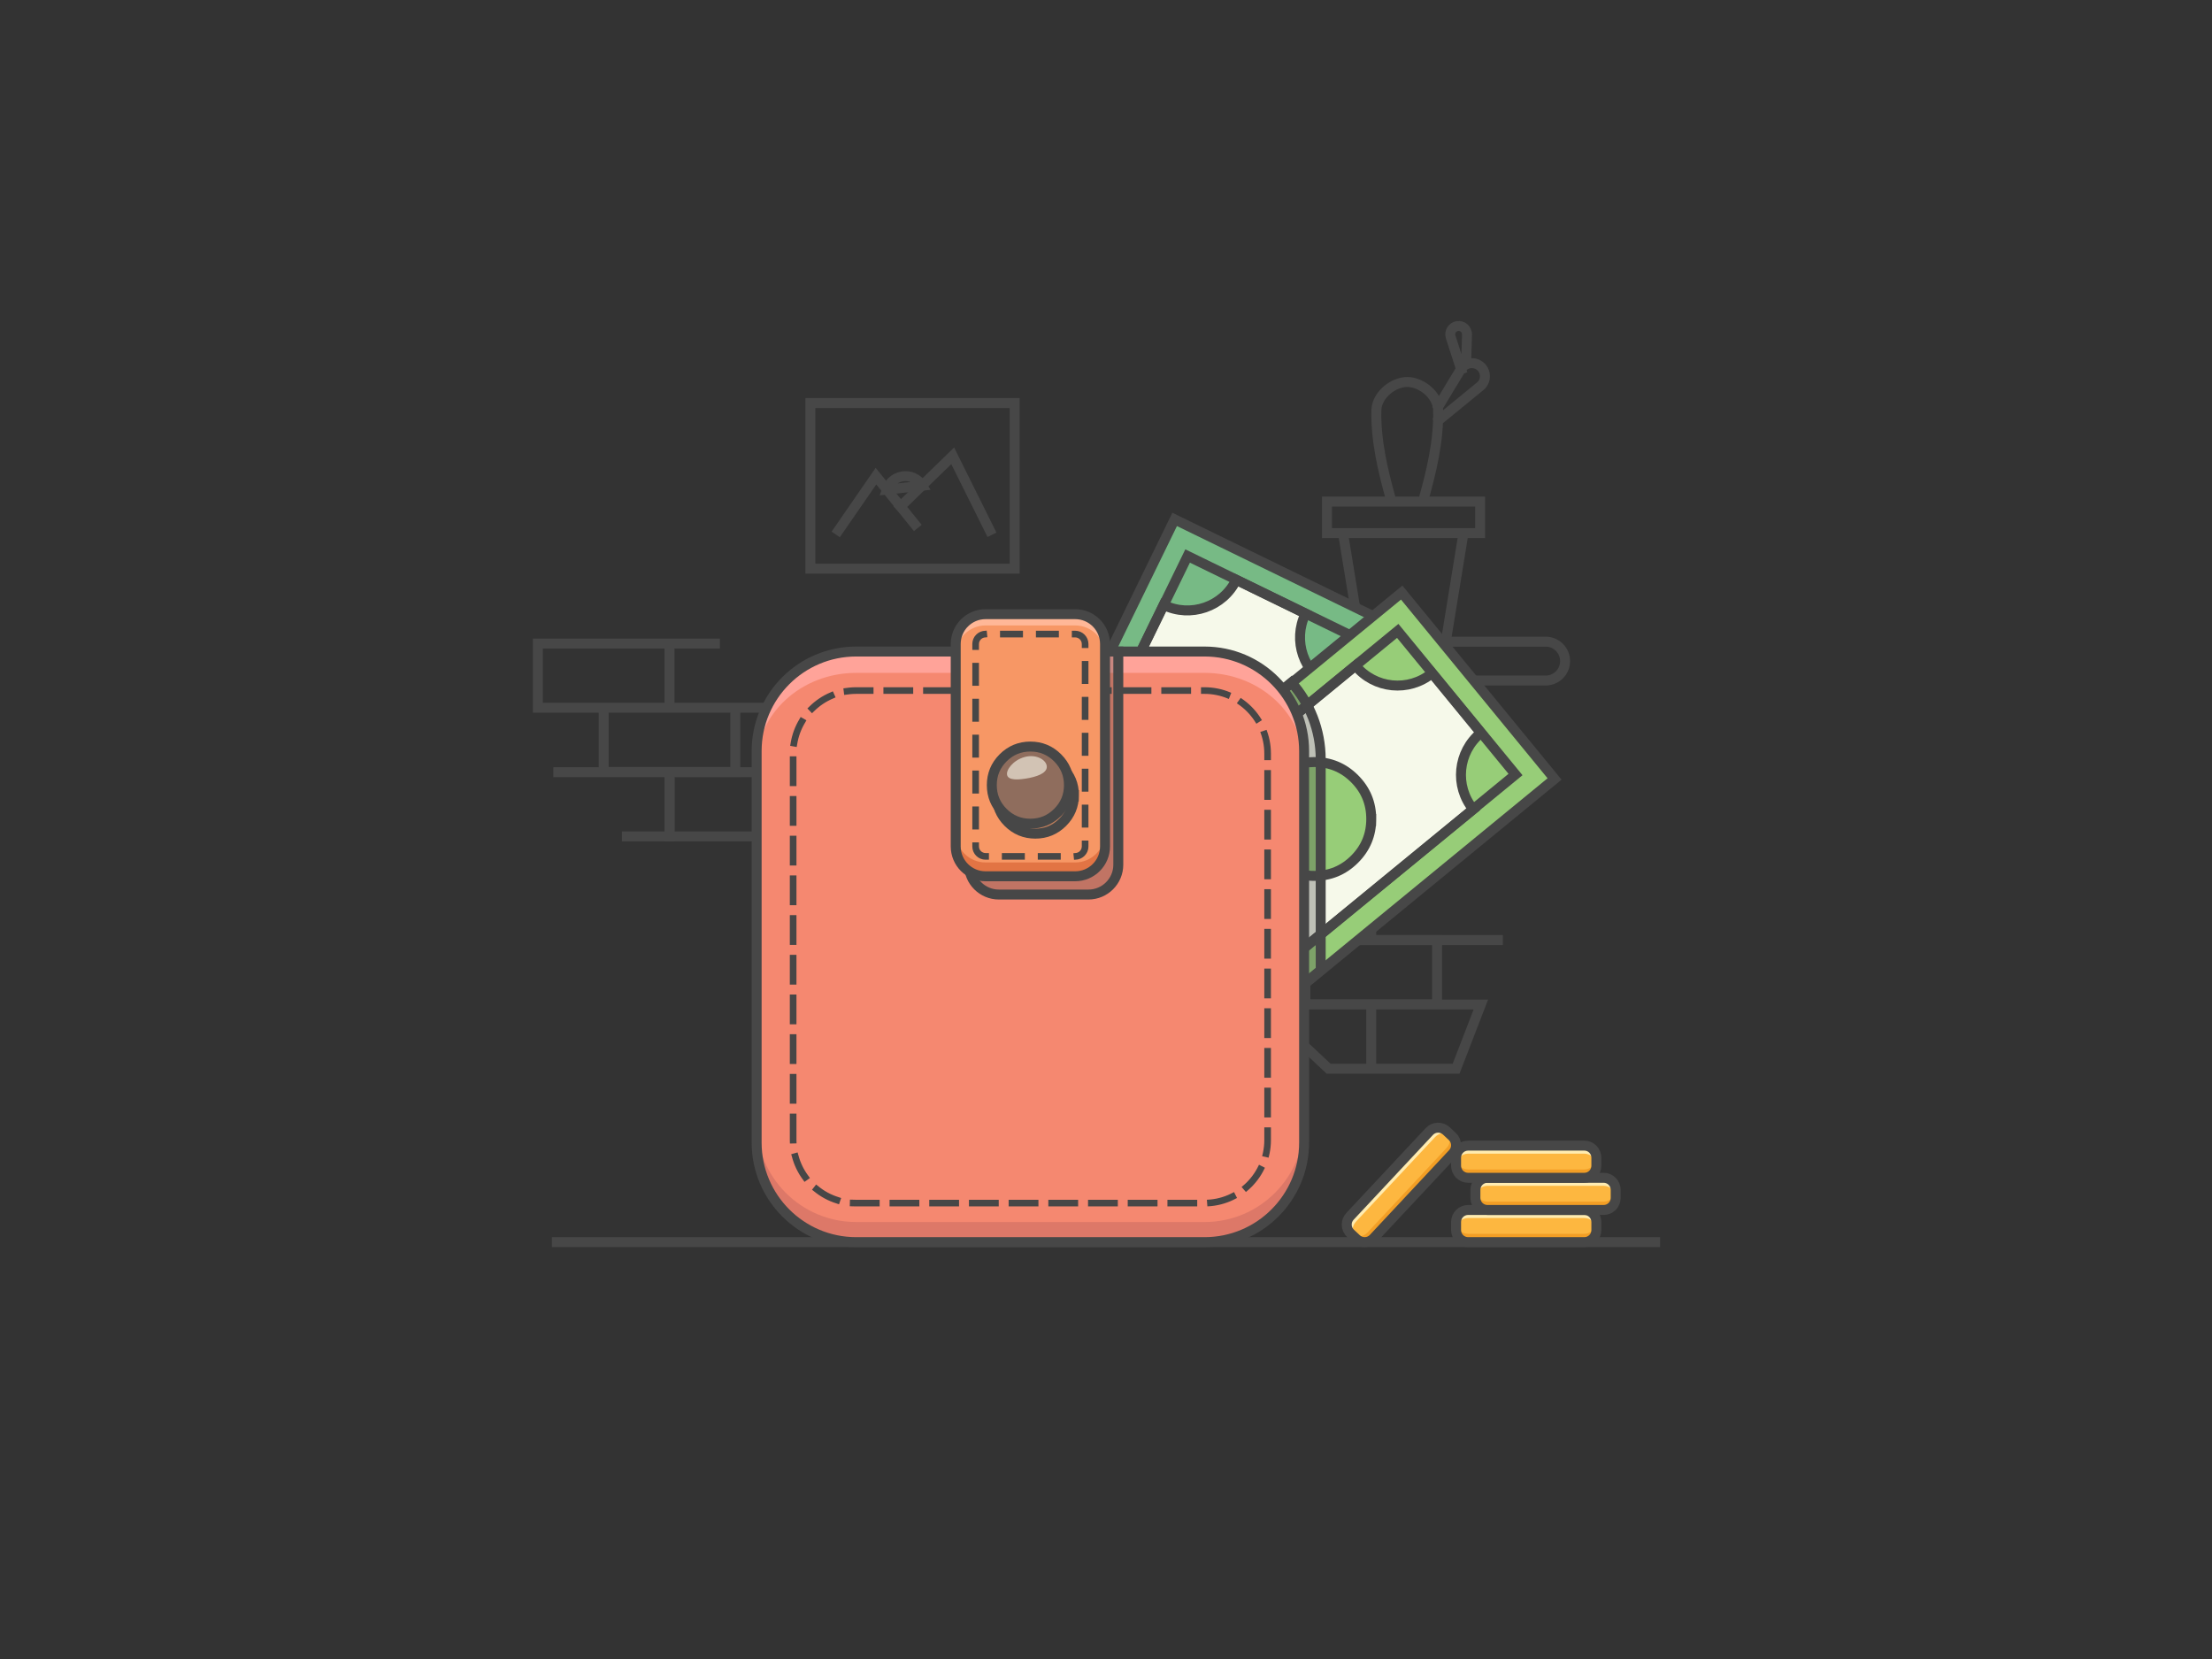 <?xml version="1.0" standalone="no"?>
<!DOCTYPE svg PUBLIC "-//W3C//DTD SVG 1.0//EN" "http://www.w3.org/TR/2001/REC-SVG-20010904/DTD/svg10.dtd">
<svg xmlns="http://www.w3.org/2000/svg" xmlns:xlink="http://www.w3.org/1999/xlink" id="body_1" width="1024" height="768">

<rect width="100%" height="100%" fill="#333333" stroke="none"/>

<g transform="matrix(0.768 0 0 0.768 128 -0)">
	<g>
        <path d="M157.546 387.924L236.896 387.924L236.896 426.604L157.546 426.604L157.546 387.924zM316.245 426.604L236.896 426.604zM236.896 387.924L267.279 387.924zM197.221 426.604L276.57 426.604L276.57 465.285L197.221 465.285zM169.887 465.471L236.896 465.471L236.896 504.152L211.221 504.152" stroke="#474747" stroke-width="6" stroke-linecap="square" fill="none" />
        <path d="M236.896 465.471L316.245 465.471L316.245 504.152L236.896 504.152L236.896 465.471zM580.534 527.965L659.883 527.965L659.883 566.646L580.534 566.646zM739.233 566.646L659.883 566.646zM659.883 527.965L690.267 527.965" stroke="#474747" stroke-width="6" stroke-linecap="square" fill="none" />
        <path d="M620.209 566.646L699.558 566.646L699.558 605.327L620.209 605.327L620.209 566.646zM592.875 605.512L659.883 605.512L659.883 644.193L634.209 644.193zM711.018 644.193L659.883 644.193L659.883 605.512L725.951 605.512zM321.799 242.963L444.941 242.963L444.941 342.785L321.799 342.785z" stroke="#474747" stroke-width="6" stroke-linecap="square" fill="none" />
        <path d="M338.784 319.669L361.346 287.002L384.68 315.918" stroke="#474747" stroke-width="6" stroke-linecap="square" fill="none" />
        <path d="M376.117 305.307L407.597 274.751L429.937 319.669" stroke="#474747" stroke-width="6" stroke-linecap="square" fill="none" />
        <path d="M367.893 295.123C 369.45 290.406 373.894 287.002 379.132 287.002C 383.448 287.002 387.224 289.313 389.291 292.764L389.291 292.764L367.893 295.123zM765.022 410.195L589.881 410.195C 583.415 410.195 578.173 404.953 578.173 398.487C 578.173 392.021 583.415 386.779 589.881 386.779L589.881 386.779L765.022 386.779C 771.488 386.779 776.73 392.021 776.73 398.487C 776.729 404.954 771.488 410.195 765.022 410.195z" stroke="#474747" stroke-width="6" stroke-linecap="square" fill="none" />
        <path d="M704.82 386.78L653.537 386.78L642.87 321.341L715.486 321.341L704.82 386.78zM633.18 302.339L725.487 302.339L725.487 321.341L633.18 321.341zM691.057 302.339L672.118 302.339C 666.966 284.201 662.438 265.196 662.994 246.661C 663.657 237.778 673.254 230.253 681.588 230.256C 689.921 230.253 699.518 237.778 700.182 246.661C 700.737 265.197 696.209 284.201 691.057 302.339zM700.689 244.403L713.807 222.701C 716.332 218.525 722.01 217.629 725.697 220.826C 729.384 224.023 729.302 229.771 725.525 232.861L725.525 232.861L700.95 252.972" stroke="#474747" stroke-width="6" stroke-linecap="square" fill="none" />
        <path d="M713.998 222.469L707.749 203.075C 706.789 200.094 708.745 196.967 711.845 196.527C 713.319 196.318 714.811 196.77 715.921 197.763C 717.031 198.756 717.646 200.188 717.602 201.676L717.602 201.676L717.138 217.35" stroke="#474747" stroke-width="6" stroke-linecap="square" fill="none" />
	</g>
    <path transform="matrix(-0.438 0.899 -0.899 -0.438 1209.174 204.422)"  d="M390.162 407.385L691.272 407.385L691.272 552.728L390.162 552.728L390.162 407.385z" stroke="none" fill="#77BA85" fill-rule="nonzero" />
    <path transform="matrix(-0.438 0.899 -0.899 -0.438 1209.174 204.422)"  d="M390.162 407.385L691.272 407.385L691.272 552.728L390.162 552.728L390.162 407.385z" stroke="#474747" stroke-width="6" stroke-linecap="square" fill="none" />
    <path d="M620.269 369.902L578.506 349.54C 570.576 365.804 550.964 372.56 534.7 364.63L534.7 364.63L431.718 575.854L532.377 624.931L635.36 413.708C 619.096 405.778 612.34 386.166 620.269 369.902z" stroke="none" fill="#F6F9EA" fill-rule="nonzero" />
    <path d="M620.269 369.902L578.506 349.54C 570.576 365.804 550.964 372.56 534.7 364.63L534.7 364.63L431.718 575.854L532.377 624.931L635.36 413.708C 619.096 405.778 612.34 386.166 620.269 369.902z" stroke="#474747" stroke-width="6" stroke-linecap="square" fill="none" />
    <path transform="matrix(0.899 0.438 -0.438 0.899 265.049 -188.386)"  d="M484.725 346.18L596.711 346.18L596.711 613.933L484.725 613.933L484.725 346.18z" stroke="#474747" stroke-width="6" stroke-linecap="square" fill="none" />
    <path d="M585.013 458.956C 585.013 468.431 581.663 476.519 574.963 483.219C 568.263 489.919 560.175 493.269 550.7 493.269C 541.225 493.269 533.137 489.919 526.437 483.219C 519.737 476.519 516.387 468.431 516.387 458.956C 516.387 449.481 519.737 441.393 526.437 434.693C 533.137 427.993 541.225 424.643 550.7 424.643C 560.175 424.643 568.263 427.993 574.963 434.693C 581.663 441.393 585.013 449.481 585.013 458.956C 585.013 459.355 585.006 459.754 584.992 460.154" stroke="none" fill="#77BA85" fill-rule="nonzero" />
    <path d="M585.013 458.956C 585.013 468.431 581.663 476.519 574.963 483.219C 568.263 489.919 560.175 493.269 550.7 493.269C 541.225 493.269 533.137 489.919 526.437 483.219C 519.737 476.519 516.387 468.431 516.387 458.956C 516.387 449.481 519.737 441.393 526.437 434.693C 533.137 427.993 541.225 424.643 550.7 424.643C 560.175 424.643 568.263 427.993 574.963 434.693C 581.663 441.393 585.013 449.481 585.013 458.956C 585.013 459.355 585.006 459.754 584.992 460.154" stroke="#474747" stroke-width="6" stroke-linecap="square" fill="none" />
    <path transform="matrix(-0.773 0.634 -0.634 -0.773 1400.169 516.737)"  d="M457.139 435.991L758.249 435.991L758.249 581.334L457.139 581.334L457.139 435.991z" stroke="none" fill="#97CD78" fill-rule="nonzero" />
    <path transform="matrix(-0.773 0.634 -0.634 -0.773 1400.169 516.737)"  d="M457.139 435.991L758.249 435.991L758.249 581.334L457.139 581.334L457.139 435.991z" stroke="#474747" stroke-width="6" stroke-linecap="square" fill="none" />
    <path d="M725.951 441.747L696.493 405.817C 682.501 417.289 661.858 415.246 650.386 401.254L650.386 401.254L468.665 550.244L539.667 636.844L721.388 487.854C 709.916 473.861 711.959 453.219 725.951 441.747z" stroke="none" fill="#F6F9EA" fill-rule="nonzero" />
    <path d="M725.951 441.747L696.493 405.817C 682.501 417.289 661.858 415.246 650.386 401.254L650.386 401.254L468.665 550.244L539.667 636.844L721.388 487.854C 709.916 473.861 711.959 453.219 725.951 441.747z" stroke="#474747" stroke-width="6" stroke-linecap="square" fill="none" />
    <path transform="matrix(0.634 0.773 -0.773 0.634 615.773 -283.786)"  d="M551.701 374.786L663.687 374.786L663.687 642.539L551.701 642.539L551.701 374.786z" stroke="#474747" stroke-width="6" stroke-linecap="square" fill="none" />
    <path d="M659.883 493.651C 659.883 503.126 656.533 511.214 649.833 517.914C 643.133 524.614 635.045 527.964 625.57 527.964C 616.095 527.964 608.007 524.614 601.307 517.914C 594.607 511.214 591.257 503.126 591.257 493.651C 591.257 484.176 594.607 476.088 601.307 469.388C 608.007 462.688 616.095 459.338 625.57 459.338C 635.045 459.338 643.133 462.688 649.833 469.388C 656.533 476.088 659.883 484.176 659.883 493.651C 659.883 494.05 659.876 494.449 659.862 494.849" stroke="none" fill="#97CD78" fill-rule="nonzero" />
    <path d="M659.883 493.651C 659.883 503.126 656.533 511.214 649.833 517.914C 643.133 524.614 635.045 527.964 625.57 527.964C 616.095 527.964 608.007 524.614 601.307 517.914C 594.607 511.214 591.257 503.126 591.257 493.651C 591.257 484.176 594.607 476.088 601.307 469.388C 608.007 462.688 616.095 459.338 625.57 459.338C 635.045 459.338 643.133 462.688 649.833 469.388C 656.533 476.088 659.883 484.176 659.883 493.651C 659.883 494.05 659.876 494.449 659.862 494.849" stroke="#474747" stroke-width="6" stroke-linecap="square" fill="none" />
    <path d="M629.416 457.724C 629.416 439.943 622.741 423.7 611.779 411.339L611.779 411.339L445.192 547.92L537.343 660.316L629.416 584.827L629.416 457.724z" stroke="#474747" stroke-width="6" stroke-linecap="square" fill="#474747" fill-rule="nonzero" fill-opacity="0.318" />
    <path d="M169 748.723L831 748.723" stroke="#474747" stroke-width="6" stroke-linecap="square" fill="none" />
    <path d="M559.416 748.723L349.416 748.723C 316.279 748.723 289.416 721.86 289.416 688.723L289.416 688.723L289.416 452.723C 289.416 419.586 316.279 392.723 349.416 392.723L349.416 392.723L559.416 392.723C 592.553 392.723 619.416 419.586 619.416 452.723L619.416 452.723L619.416 688.723C 619.416 721.86 592.553 748.723 559.416 748.723z" stroke="none" fill="#F58870" fill-rule="nonzero" />
    <path d="M559.416 748.723L349.416 748.723C 316.279 748.723 289.416 721.86 289.416 688.723L289.416 688.723L289.416 452.723C 289.416 419.586 316.279 392.723 349.416 392.723L349.416 392.723L559.416 392.723C 592.553 392.723 619.416 419.586 619.416 452.723L619.416 452.723L619.416 688.723C 619.416 721.86 592.553 748.723 559.416 748.723z" stroke="none" fill="#F58870" fill-rule="nonzero" />
    <path d="M559.416 736.604L349.416 736.604C 316.279 736.604 289.416 709.741 289.416 676.604L289.416 676.604L289.416 688.724C 289.416 721.861 316.279 748.724 349.416 748.724L349.416 748.724L559.416 748.724C 592.553 748.724 619.416 721.861 619.416 688.724L619.416 688.724L619.416 676.604C 619.416 709.741 592.553 736.604 559.416 736.604z" stroke="none" fill="#DD7868" fill-rule="nonzero" />
    <path d="M559.416 392.723L349.416 392.723C 316.279 392.723 289.416 417.405 289.416 447.852L289.416 447.852L289.416 460.716C 289.416 430.269 316.279 405.587 349.416 405.587L349.416 405.587L559.416 405.587C 592.553 405.587 619.416 430.269 619.416 460.716L619.416 460.716L619.416 447.852C 619.416 417.406 592.553 392.723 559.416 392.723z" stroke="none" fill="#FFA399" fill-rule="nonzero" />
    <path d="M489.416 539.199L435.416 539.199C 425.475 539.199 417.416 531.14 417.416 521.199L417.416 521.199L417.416 410.723C 417.416 400.782 425.475 392.723 435.416 392.723L435.416 392.723L507.416 392.723L507.416 521.199C 507.416 531.14 499.357 539.199 489.416 539.199z" stroke="#474747" stroke-width="6" stroke-linecap="square" fill="#474747" fill-rule="nonzero" fill-opacity="0.298" />
    <path d="M559.416 748.723L349.416 748.723C 316.279 748.723 289.416 721.86 289.416 688.723L289.416 688.723L289.416 452.723C 289.416 419.586 316.279 392.723 349.416 392.723L349.416 392.723L559.416 392.723C 592.553 392.723 619.416 419.586 619.416 452.723L619.416 452.723L619.416 688.723C 619.416 721.86 592.553 748.723 559.416 748.723z" stroke="#474747" stroke-width="6" stroke-linecap="square" fill="none" />
    <path d="M311.416 687.197L311.416 454.25C 311.416 433.263 328.429 416.25 349.416 416.25L349.416 416.25L559.416 416.25C 580.403 416.25 597.416 433.263 597.416 454.25L597.416 454.25L597.416 687.197C 597.416 708.184 580.403 725.197 559.416 725.197L559.416 725.197L349.416 725.197C 328.429 725.197 311.416 708.184 311.416 687.197L311.416 687.197L311.416 687.197z" stroke="#474747" stroke-width="4" stroke-linecap="square" stroke-dasharray="13.958,9.97" fill="none" />
    <path d="M481.416 528.199L427.416 528.199C 417.475 528.199 409.416 520.14 409.416 510.199L409.416 510.199L409.416 388.199C 409.416 378.258 417.475 370.199 427.416 370.199L427.416 370.199L481.416 370.199C 491.357 370.199 499.416 378.258 499.416 388.199L499.416 388.199L499.416 510.199C 499.416 520.14 491.357 528.199 481.416 528.199z" stroke="none" fill="#F79765" fill-rule="nonzero" />
    <path d="M481.416 519.866L427.416 519.866C 417.475 519.866 409.416 511.807 409.416 501.866L409.416 501.866L409.416 510.199C 409.416 520.14 417.475 528.199 427.416 528.199L427.416 528.199L481.416 528.199C 491.357 528.199 499.416 520.14 499.416 510.199L499.416 510.199L499.416 501.866C 499.416 511.807 491.357 519.866 481.416 519.866z" stroke="none" fill="#E27444" fill-rule="nonzero" />
    <path d="M481.416 370.199L427.416 370.199C 417.475 370.199 409.416 378.258 409.416 388.199L409.416 388.199L409.416 395C 409.416 385.059 417.475 377 427.416 377L427.416 377L481.416 377C 491.357 377 499.416 385.059 499.416 395L499.416 395L499.416 388.199C 499.416 378.258 491.357 370.199 481.416 370.199z" stroke="none" fill="#FFB797" fill-rule="nonzero" />
    <path d="M481.416 528.199L427.416 528.199C 417.475 528.199 409.416 520.14 409.416 510.199L409.416 510.199L409.416 388.199C 409.416 378.258 417.475 370.199 427.416 370.199L427.416 370.199L481.416 370.199C 491.357 370.199 499.416 378.258 499.416 388.199L499.416 388.199L499.416 510.199C 499.416 520.14 491.357 528.199 481.416 528.199z" stroke="#474747" stroke-width="6" stroke-linecap="square" fill="none" />
    <path d="M480.666 479.25C 480.666 485.67 478.396 491.15 473.856 495.69C 469.316 500.23 463.836 502.5 457.416 502.5C 450.996 502.5 445.516 500.23 440.976 495.69C 436.436 491.15 434.166 485.67 434.166 479.25C 434.166 472.83 436.436 467.35 440.976 462.81C 445.516 458.27 450.996 456 457.416 456C 463.836 456 469.316 458.27 473.856 462.81C 478.396 467.35 480.666 472.83 480.666 479.25C 480.666 479.521 480.661 479.791 480.652 480.061" stroke="#474747" stroke-width="6" stroke-linecap="square" fill="#474747" fill-rule="nonzero" fill-opacity="0.298" />
    <path d="M427.416 516.199C 424.107 516.199 421.416 513.508 421.416 510.199L421.416 510.199L421.416 388.199C 421.416 384.89 424.107 382.199 427.416 382.199L427.416 382.199L481.416 382.199C 484.725 382.199 487.416 384.89 487.416 388.199L487.416 388.199L487.416 510.199C 487.416 513.508 484.725 516.199 481.416 516.199L481.416 516.199L427.416 516.199z" stroke="#474747" stroke-width="4" stroke-linecap="square" stroke-dasharray="9.839,11.807" fill="none" />
    <path d="M477.666 473.25C 477.666 479.67 475.396 485.15 470.856 489.69C 466.316 494.23 460.836 496.5 454.416 496.5C 447.996 496.5 442.516 494.23 437.976 489.69C 433.436 485.15 431.166 479.67 431.166 473.25C 431.166 466.83 433.436 461.35 437.976 456.81C 442.516 452.27 447.996 450 454.416 450C 460.836 450 466.316 452.27 470.856 456.81C 475.396 461.35 477.666 466.83 477.666 473.25C 477.666 473.521 477.661 473.791 477.652 474.061" stroke="none" fill="#8F6D5D" fill-rule="nonzero" />
    <path d="M477.666 473.25C 477.666 479.67 475.396 485.15 470.856 489.69C 466.316 494.23 460.836 496.5 454.416 496.5C 447.996 496.5 442.516 494.23 437.976 489.69C 433.436 485.15 431.166 479.67 431.166 473.25C 431.166 466.83 433.436 461.35 437.976 456.81C 442.516 452.27 447.996 450 454.416 450C 460.836 450 466.316 452.27 470.856 456.81C 475.396 461.35 477.666 466.83 477.666 473.25C 477.666 473.521 477.661 473.791 477.652 474.061" stroke="#474747" stroke-width="6" stroke-linecap="square" fill="none" />
    <path d="M464.22 461.33C 465.066 465.111 460.548 467.537 453.891 468.91C 447.223 470.228 441.233 470.451 440.413 467.247C 439.567 464.1 444.084 458.261 450.742 456.366C 457.409 454.417 463.399 457.607 464.22 461.33L464.22 461.33L464.22 461.33z" stroke="none" fill="#FFFCEE" fill-rule="nonzero" fill-opacity="0.6" />
    <path d="M788.31 748.723L718.285 748.723C 716.358 748.723 714.509 747.957 713.146 746.595C 711.784 745.232 711.018 743.383 711.018 741.456L711.018 741.456L711.018 736.6C 711.018 734.673 711.784 732.824 713.146 731.461C 714.509 730.098 716.358 729.333 718.285 729.333L718.285 729.333L788.31 729.333C 790.237 729.333 792.086 730.098 793.449 731.461C 794.811 732.824 795.577 734.673 795.577 736.6L795.577 736.6L795.577 741.456C 795.577 743.383 794.812 745.232 793.449 746.595C 792.086 747.958 790.237 748.723 788.31 748.723z" stroke="none" fill="#FDB740" fill-rule="nonzero" />
    <path d="M788.31 731.333L718.285 731.333C 716.358 731.333 714.509 732.099 713.146 733.462C 711.784 734.824 711.018 736.673 711.018 738.6L711.018 738.6L711.018 741.433C 711.018 739.506 711.784 737.657 713.146 736.294C 714.509 734.932 716.358 734.166 718.285 734.166L718.285 734.166L788.31 734.166C 790.237 734.166 792.086 734.932 793.449 736.294C 794.811 737.657 795.577 739.506 795.577 741.433L795.577 741.433L795.577 738.6C 795.577 736.673 794.812 734.824 793.449 733.461C 792.086 732.098 790.237 731.333 788.31 731.333L788.31 731.333L788.31 731.333z" stroke="none" fill="#FFF3C0" fill-rule="nonzero" fill-opacity="0.878" />
    <path d="M788.31 746.534L718.285 746.534C 716.358 746.534 714.509 745.768 713.146 744.406C 711.784 743.043 711.018 741.194 711.018 739.267L711.018 739.267L711.018 736.434C 711.018 738.361 711.784 740.21 713.146 741.573C 714.509 742.935 716.358 743.701 718.285 743.701L718.285 743.701L788.31 743.701C 790.237 743.701 792.086 742.935 793.449 741.573C 794.811 740.21 795.577 738.361 795.577 736.434L795.577 736.434L795.577 739.267C 795.577 741.194 794.812 743.043 793.449 744.406C 792.086 745.769 790.237 746.534 788.31 746.534z" stroke="none" fill="#F29E25" fill-rule="nonzero" />
    <path d="M788.31 748.723L718.285 748.723C 716.358 748.723 714.509 747.957 713.146 746.595C 711.784 745.232 711.018 743.383 711.018 741.456L711.018 741.456L711.018 736.6C 711.018 734.673 711.784 732.824 713.146 731.461C 714.509 730.098 716.358 729.333 718.285 729.333L718.285 729.333L788.31 729.333C 790.237 729.333 792.086 730.098 793.449 731.461C 794.811 732.824 795.577 734.673 795.577 736.6L795.577 736.6L795.577 741.456C 795.577 743.383 794.812 745.232 793.449 746.595C 792.086 747.958 790.237 748.723 788.31 748.723z" stroke="#474747" stroke-width="6" stroke-linecap="square" fill="none" />
    <path d="M799.964 729.333L729.939 729.333C 728.012 729.333 726.163 728.567 724.8 727.205C 723.438 725.842 722.672 723.993 722.672 722.066L722.672 722.066L722.672 717.21C 722.672 715.283 723.438 713.434 724.8 712.071C 726.163 710.708 728.012 709.943 729.939 709.943L729.939 709.943L799.964 709.943C 801.891 709.943 803.74 710.708 805.103 712.071C 806.465 713.434 807.231 715.283 807.231 717.21L807.231 717.21L807.231 722.066C 807.231 723.993 806.465 725.842 805.103 727.205C 803.74 728.567 801.891 729.333 799.964 729.333z" stroke="none" fill="#FDB740" fill-rule="nonzero" />
    <path d="M799.964 711.943L729.939 711.943C 728.012 711.943 726.163 712.709 724.8 714.072C 723.438 715.434 722.672 717.283 722.672 719.21L722.672 719.21L722.672 722.043C 722.672 720.116 723.438 718.267 724.8 716.904C 726.163 715.542 728.012 714.776 729.939 714.776L729.939 714.776L799.964 714.776C 801.891 714.776 803.74 715.542 805.103 716.904C 806.465 718.267 807.231 720.116 807.231 722.043L807.231 722.043L807.231 719.21C 807.231 715.197 803.977 711.944 799.964 711.943z" stroke="none" fill="#FFF3C0" fill-rule="nonzero" fill-opacity="0.878" />
    <path d="M799.964 727.144L729.939 727.144C 728.012 727.144 726.163 726.378 724.8 725.016C 723.438 723.653 722.672 721.804 722.672 719.877L722.672 719.877L722.672 717.044C 722.672 718.971 723.438 720.82 724.8 722.183C 726.163 723.545 728.012 724.311 729.939 724.311L729.939 724.311L799.964 724.311C 801.891 724.311 803.74 723.545 805.103 722.183C 806.465 720.82 807.231 718.971 807.231 717.044L807.231 717.044L807.231 719.877C 807.231 721.804 806.465 723.653 805.103 725.016C 803.74 726.378 801.891 727.144 799.964 727.144z" stroke="none" fill="#F29E25" fill-rule="nonzero" />
    <path d="M799.964 729.333L729.939 729.333C 728.012 729.333 726.163 728.567 724.8 727.205C 723.438 725.842 722.672 723.993 722.672 722.066L722.672 722.066L722.672 717.21C 722.672 715.283 723.438 713.434 724.8 712.071C 726.163 710.708 728.012 709.943 729.939 709.943L729.939 709.943L799.964 709.943C 801.891 709.943 803.74 710.708 805.103 712.071C 806.465 713.434 807.231 715.283 807.231 717.21L807.231 717.21L807.231 722.066C 807.231 723.993 806.465 725.842 805.103 727.205C 803.74 728.567 801.891 729.333 799.964 729.333z" stroke="#474747" stroke-width="6" stroke-linecap="square" fill="none" />
    <path d="M788.31 709.943L718.285 709.943C 716.358 709.943 714.509 709.177 713.146 707.814C 711.784 706.452 711.018 704.603 711.018 702.676L711.018 702.676L711.018 697.82C 711.018 695.893 711.784 694.044 713.146 692.681C 714.509 691.318 716.358 690.553 718.285 690.553L718.285 690.553L788.31 690.553C 790.237 690.553 792.086 691.318 793.449 692.681C 794.811 694.044 795.577 695.893 795.577 697.82L795.577 697.82L795.577 702.676C 795.577 704.603 794.812 706.452 793.449 707.815C 792.086 709.178 790.237 709.943 788.31 709.943z" stroke="none" fill="#FDB740" fill-rule="nonzero" />
    <path d="M788.31 692.553L718.285 692.553C 716.358 692.553 714.509 693.319 713.146 694.681C 711.784 696.044 711.018 697.893 711.018 699.82L711.018 699.82L711.018 702.653C 711.018 700.726 711.784 698.877 713.146 697.514C 714.509 696.152 716.358 695.386 718.285 695.386L718.285 695.386L788.31 695.386C 790.237 695.386 792.086 696.152 793.449 697.514C 794.811 698.877 795.577 700.726 795.577 702.653L795.577 702.653L795.577 699.82C 795.577 697.893 794.812 696.044 793.449 694.681C 792.086 693.318 790.237 692.553 788.31 692.553z" stroke="none" fill="#FFF3C0" fill-rule="nonzero" fill-opacity="0.878" />
    <path d="M788.31 707.754L718.285 707.754C 716.358 707.754 714.509 706.988 713.146 705.626C 711.784 704.263 711.018 702.414 711.018 700.487L711.018 700.487L711.018 697.654C 711.018 699.581 711.784 701.43 713.146 702.793C 714.509 704.155 716.358 704.921 718.285 704.921L718.285 704.921L788.31 704.921C 790.237 704.921 792.086 704.155 793.449 702.793C 794.811 701.43 795.577 699.581 795.577 697.654L795.577 697.654L795.577 700.487C 795.577 702.414 794.812 704.263 793.449 705.626C 792.086 706.989 790.237 707.754 788.31 707.754z" stroke="none" fill="#F29E25" fill-rule="nonzero" />
    <path d="M788.31 709.943L718.285 709.943C 716.358 709.943 714.509 709.177 713.146 707.814C 711.784 706.452 711.018 704.603 711.018 702.676L711.018 702.676L711.018 697.82C 711.018 695.893 711.784 694.044 713.146 692.681C 714.509 691.318 716.358 690.553 718.285 690.553L718.285 690.553L788.31 690.553C 790.237 690.553 792.086 691.318 793.449 692.681C 794.811 694.044 795.577 695.893 795.577 697.82L795.577 697.82L795.577 702.676C 795.577 704.603 794.812 706.452 793.449 707.815C 792.086 709.178 790.237 709.943 788.31 709.943z" stroke="#474747" stroke-width="6" stroke-linecap="square" fill="none" />
    <path d="M709.059 695.28L661.224 746.42C 659.907 747.828 658.085 748.655 656.159 748.719C 654.233 748.783 652.36 748.08 650.952 746.763L650.952 746.763L647.406 743.446C 645.998 742.129 645.171 740.308 645.107 738.381C 645.043 736.455 645.746 734.582 647.063 733.174L647.063 733.174L694.898 682.034C 696.215 680.626 698.037 679.799 699.963 679.735C 701.889 679.671 703.762 680.374 705.17 681.691L705.17 681.691L708.716 685.008C 711.647 687.75 711.801 692.349 709.059 695.28z" stroke="none" fill="#FDB740" fill-rule="nonzero" />
    <path d="M696.358 683.401L648.523 734.541C 645.781 737.472 645.935 742.071 648.866 744.813L648.866 744.813L650.935 746.748C 649.527 745.431 648.7 743.609 648.636 741.683C 648.572 739.757 649.275 737.884 650.592 736.476L650.592 736.476L698.427 685.336C 701.169 682.405 705.768 682.251 708.699 684.993L708.699 684.993L706.63 683.058C 703.699 680.316 699.1 680.47 696.358 683.401z" stroke="none" fill="#FFF3C0" fill-rule="nonzero" fill-opacity="0.878" />
    <path d="M707.46 693.785L659.625 744.925C 658.308 746.333 656.486 747.16 654.56 747.224C 652.634 747.288 650.761 746.585 649.353 745.268L649.353 745.268L647.284 743.333C 650.215 746.074 654.814 745.921 657.556 742.99L657.556 742.99L705.391 691.85C 708.133 688.919 707.979 684.32 705.048 681.578L705.048 681.578L707.117 683.513C 710.048 686.255 710.202 690.854 707.46 693.785z" stroke="none" fill="#F29E25" fill-rule="nonzero" />
    <path d="M709.059 695.28L661.224 746.42C 659.907 747.828 658.085 748.655 656.159 748.719C 654.233 748.783 652.36 748.08 650.952 746.763L650.952 746.763L647.406 743.446C 645.998 742.129 645.171 740.308 645.107 738.381C 645.043 736.455 645.746 734.582 647.063 733.174L647.063 733.174L694.898 682.034C 696.215 680.626 698.037 679.799 699.963 679.735C 701.889 679.671 703.762 680.374 705.17 681.691L705.17 681.691L708.716 685.008C 711.647 687.75 711.801 692.349 709.059 695.28z" stroke="#474747" stroke-width="6" stroke-linecap="square" fill="none" />
</g>
</svg>